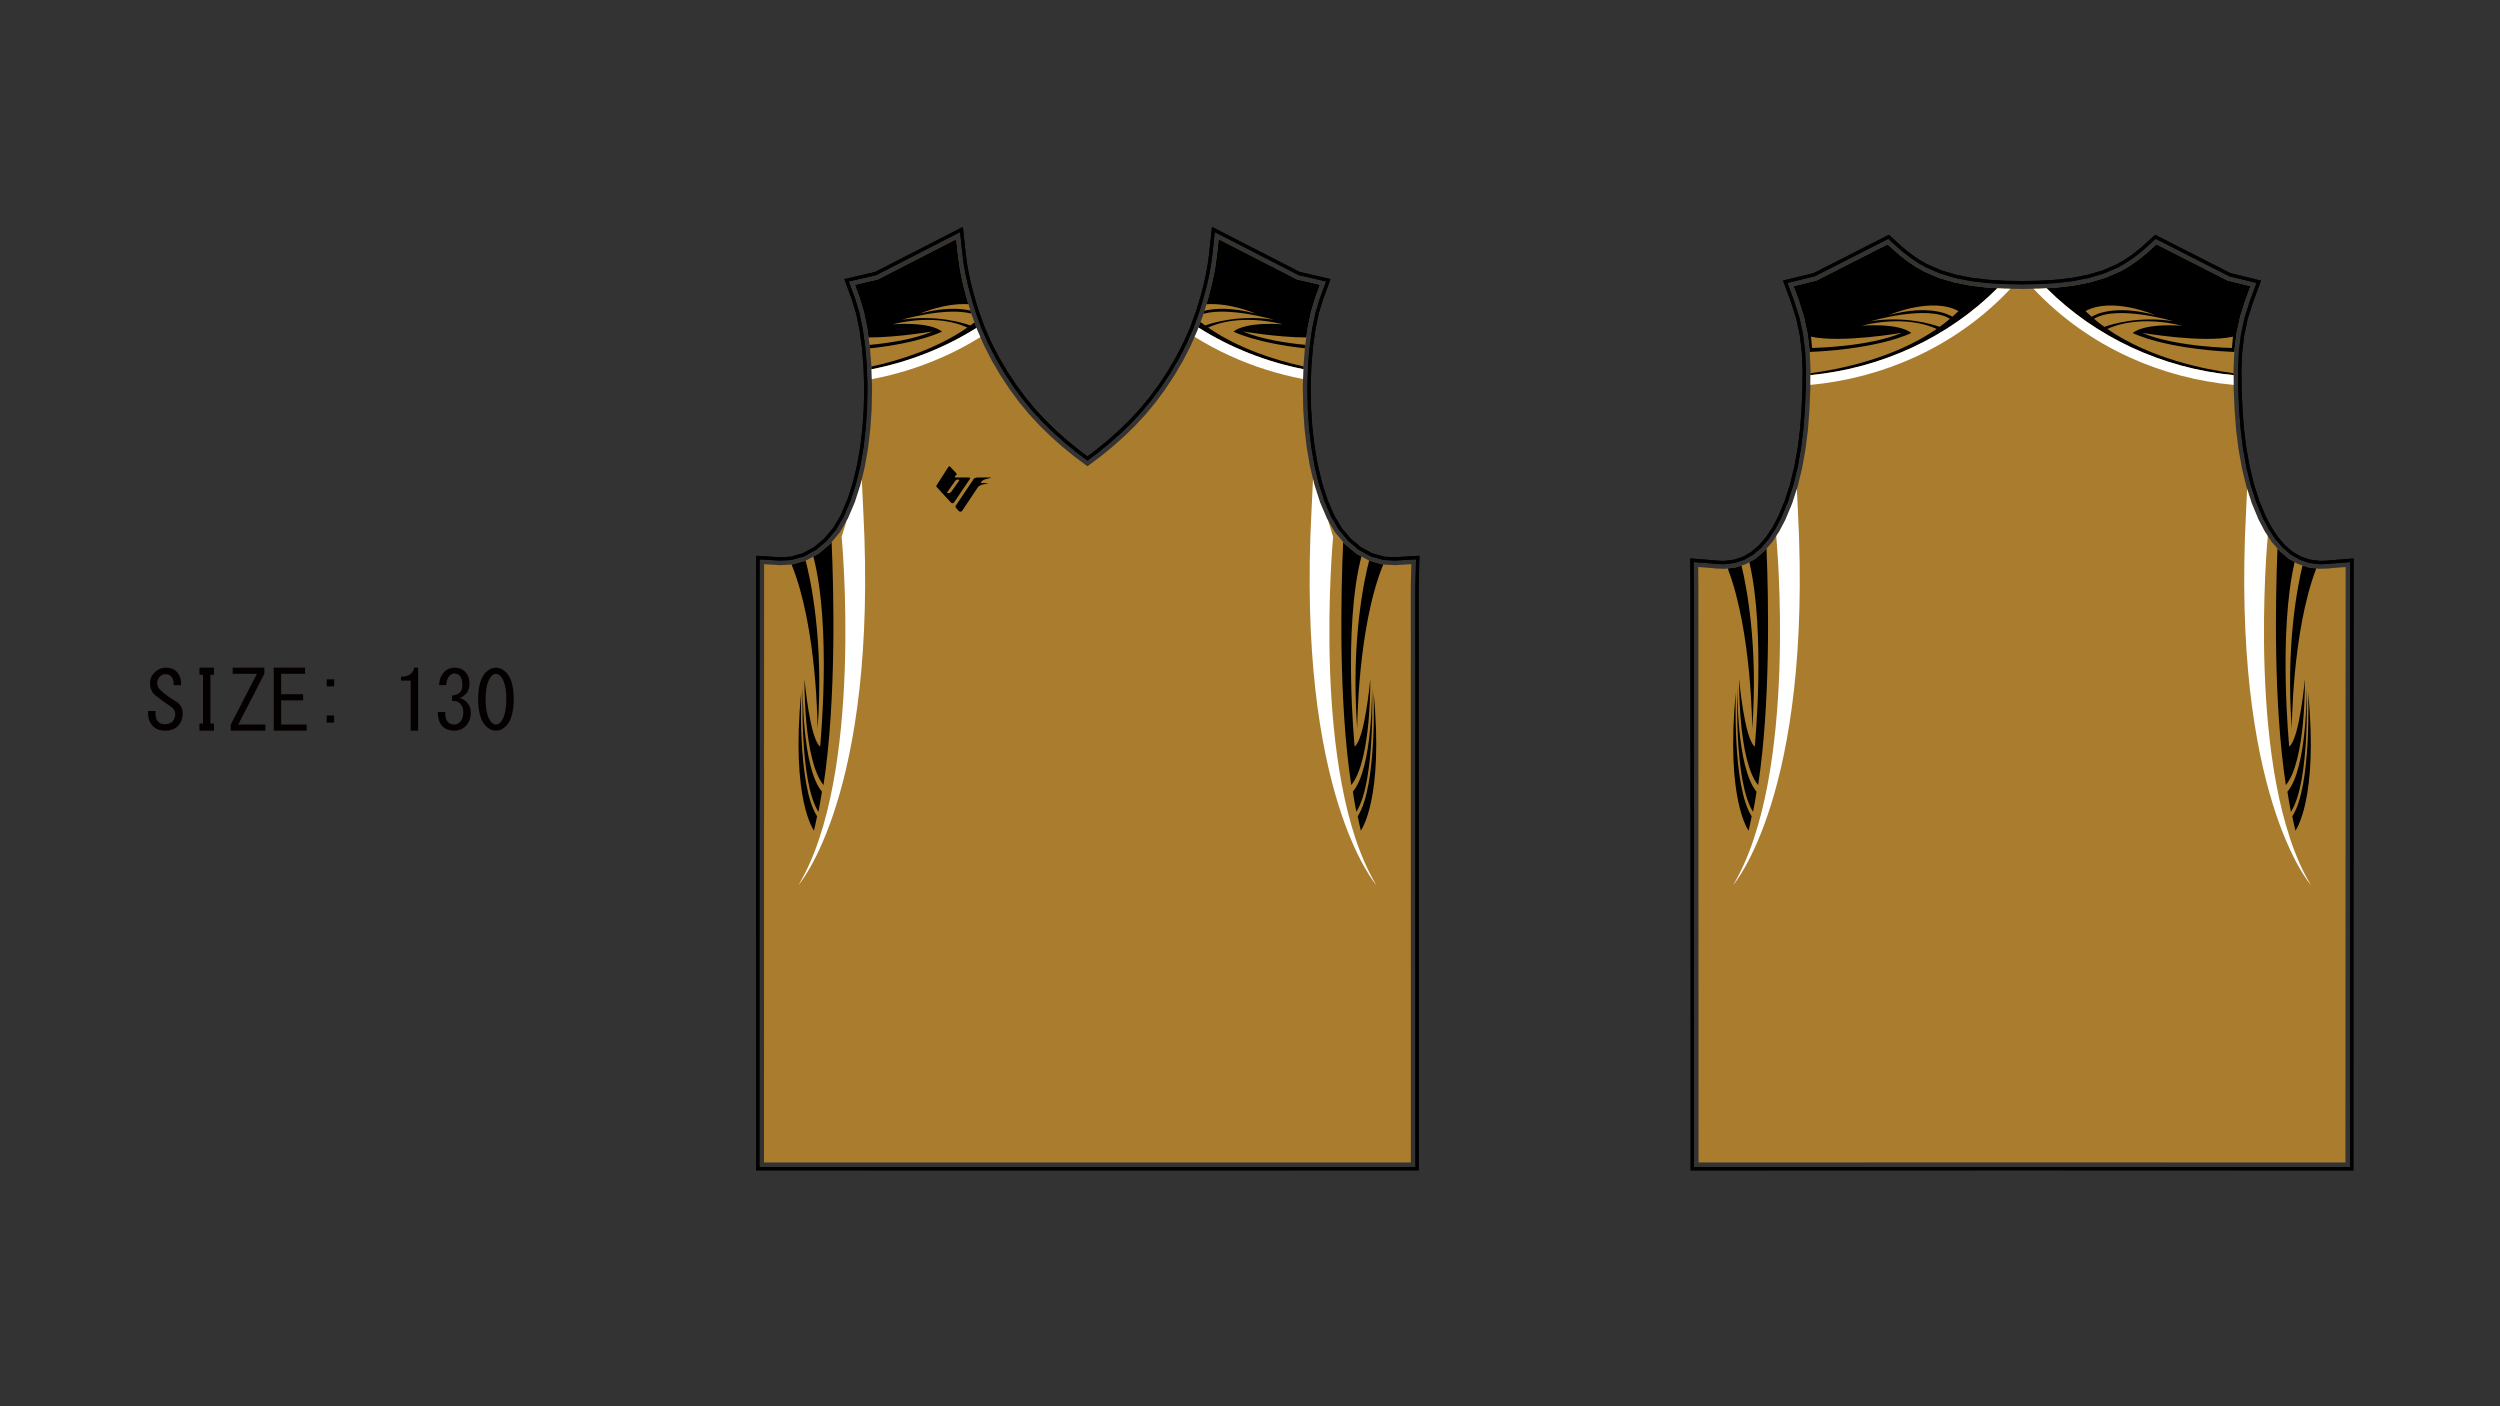 <?xml version="1.0" encoding="utf-8"?>
<!-- Generator: Adobe Illustrator 15.0.0, SVG Export Plug-In . SVG Version: 6.00 Build 0)  -->
<!DOCTYPE svg PUBLIC "-//W3C//DTD SVG 1.1//EN" "http://www.w3.org/Graphics/SVG/1.1/DTD/svg11.dtd">
<svg xmlns="http://www.w3.org/2000/svg" xmlns:xlink="http://www.w3.org/1999/xlink" version="1.1" x="0px" y="0px" width="4535.434px" height="2551.182px" viewBox="0 0 4535.434 2551.182" enable-background="new 0 0 4535.434 2551.182" xml:space="preserve">
<rect x="0" y="0" width="4535.434" height="2551.182" fill="#333333" stroke="none"/>
<g id="Color_1">
	<path id="_x30_2path-com_5_" fill="#aa7c2d device-cmyk(0.30,0.40,0.70,0.00)" d="M4255.056,2108.979l-19.843-0.004l-566.951-0.207l-566.974,0.181l-19.843,0.007   l-0.018-56.691l-0.271-982.296l-0.324-41.313l26.123,2.02l5.99,0.729l15.979,0.547l20.395-2.619l18.656-6.249l16.794-9.605   l16.184-13.736l14.335-16.593l12.649-19.07l11.132-21.097l12.305-29.568l10.109-31.684l8.051-33.289l6.112-34.36l4.308-34.913   l2.635-34.926l1.67-38.479l0.355-35.312l-1.483-33.073l-3.83-31.733l-6.731-31.323l-10.131-31.821l-1.718-4.616l-6.948-18.732   l41.574-10.168l110.201-56.119l18.888-9.617l10.146,9.299l5.549,4.979l7.72,6.564l13.712,10.614l14.154,9.519l14.574,8.256   l26.579,11.473l28.261,8.42l29.61,5.803l30.618,3.622l31.291,1.851l31.636,0.531l31.635-0.53l31.292-1.858l30.614-3.61   l29.607-5.812l28.255-8.412l26.583-11.469l14.58-8.267l14.159-9.503l13.705-10.611l7.715-6.558l5.558-4.985l10.15-9.293   l18.871,9.604l110.226,56.125l41.561,10.196l-6.948,18.727l-1.715,4.607l-10.145,31.814l-6.722,31.317l-3.842,31.735l-1.485,33.074   l0.354,35.313l1.673,38.467l2.636,34.935l4.308,34.899l6.111,34.367l8.039,33.284l10.108,31.686l12.312,29.572l11.135,21.079   l12.64,19.03l14.323,16.572l16.17,13.702l16.79,9.618l18.66,6.271l20.387,2.662l15.944-0.501l6.034-0.723l25.841-1.99l-0.018,41.27   l-0.317,982.305L4255.056,2108.979"/>
	<path id="_x30_1path-com_12_" fill="#aa7c2d device-cmyk(0.30,0.40,0.70,0.00)" d="M1972.805,2108.98l-566.917-0.098l-19.843-0.008l0.01-56.693l0.149-986.712   l0.008-41.956l23.845,1.502l4.008,0.309l22.467-1.1l25.066-7.015l23.186-12.573l20.846-17.443l18.034-21.607l14.766-25.104   l12.418-29.245l10.125-31.461l7.955-33.13l5.951-34.262l4.078-34.892l2.363-34.968l0.768-39.729l-1.171-38.391l-2.975-36.229   l-4.657-33.295l-6.173-29.541l-7.579-25.014l-1.795-4.916l-6.88-18.777l41.721-9.695l123.271-63.25l18.922-9.705l2.263,21.148   l0.81,7.584l2.451,18.504l3.314,18.479l4.033,18.368l4.644,18.137l5.119,17.781l5.462,17.34l10.293,28.101l12.251,27.791   l14.014,27.247l15.518,26.473l16.836,25.464l17.909,24.213l17.754,21.399l19.027,20.504l20.167,19.628l21.198,18.764l22.094,17.923   l22.858,17.093l22.862-17.091l22.086-17.921l21.189-18.771l20.171-19.625l19.03-20.512l17.756-21.407l17.911-24.209l16.827-25.447   l15.53-26.479l14.001-27.241l12.263-27.795l10.282-28.105l5.455-17.34l5.124-17.785l4.647-18.127l4.037-18.371l3.318-18.481   l2.444-18.492l0.816-7.596l2.245-21.139l18.937,9.718l123.264,63.235l41.736,9.68l-6.873,18.781l-1.803,4.928l-7.58,25.005   l-6.174,29.542l-4.654,33.298l-2.983,36.23l-1.165,38.379l0.771,39.729l2.365,34.969l4.082,34.89l5.941,34.269l7.968,33.127   l10.116,31.445l12.418,29.254l14.766,25.11l18.042,21.611l20.843,17.435l23.188,12.572l25.06,7.029l22.488,1.079l3.986-0.3   l24.867-1.511l-1.008,41.968l0.162,986.722l0.012,56.693l-19.844,0.004L1972.805,2108.98"/>
</g>
<g id="Color_2">
	<path id="_x30_2path-com_10_" d="M3173.633,1019.847C3173.633,1019.847,3173.633,1019.847,3173.633,1019.847l11.138-6.371   l16.185-13.735l3.82-4.423c3.669,91.078,7.444,280.418-15.221,429.009c-36.834-44.971-34.462-192.105-34.462-192.105   s9.608,108.197,28.352,122.236C3183.444,1354.457,3203.66,1148.653,3173.633,1019.847z M3177.862,1480.873   c-35.632-54.473-28.685-225.849-28.685-225.849c-19.045,196.196,23.058,251.882,23.058,251.882   C3174.241,1498.506,3176.11,1489.805,3177.862,1480.873z M3186.702,1436.336c-36.939-44.203-34.726-190.417-34.726-190.417   s-7.096,171.933,28.396,226.922C3182.679,1461.098,3184.788,1448.906,3186.702,1436.336z M3178.792,1322.631   c11.068-150.811-10.233-258.659-19.467-296.651l0,0l-10.005,3.351l-14.963,1.922c0.001,0,0,0.001,0.001,0.001   C3178.418,1145.773,3178.792,1322.631,3178.792,1322.631z M3284.515,680.524l0.034-3.465   c49.779-6.553,150.048-25.888,228.933-80.286c-12.897-6.204-59.692-24.371-135.924-5.878c0,0,65.892-5.814,89.913,13.157   c0,0-54.879,28.6-184.287,34.455l-0.051-1.132l-3.83-31.733l-6.732-31.322l-10.13-31.822l-1.719-4.616l-6.948-18.732l41.574-10.167   l110.202-56.12l18.887-9.617l10.146,9.299l5.55,4.979l7.72,6.565l13.711,10.614l14.155,9.519l14.573,8.255l26.579,11.474   l28.261,8.419l29.611,5.804l30.617,3.622l18.238,1.078C3534.714,611.839,3413.994,668.004,3284.515,680.524z M3285.516,610.792   l1.86,20.449c0,0,102.264-1.527,163-27.481C3450.376,603.76,3341.079,622.793,3285.516,610.792z M3537.622,578.372   c-41.407-25.891-143.639,4.317-143.639,4.317c62.219-9.763,111.362,5.408,124.919,10.268   C3525.315,588.346,3531.562,583.479,3537.622,578.372z M3553.052,564.365c-48.354-26.576-125.839,7.085-125.839,7.085   c72.677-19.371,107.912-1.092,114.785,3.167C3545.771,571.31,3549.461,567.888,3553.052,564.365z M4146.947,1424.35   c36.834-44.972,34.463-192.106,34.463-192.106s-9.609,108.198-28.352,122.237c0,0-20.229-205.921,9.836-334.72   c0-0.001,0-0.001,0-0.002l-11.145-6.384l-16.17-13.701l-3.849-4.452l0,0C4128.062,1086.255,4124.273,1275.695,4146.947,1424.35z    M4158.64,1480.896c1.753,8.933,3.621,17.634,5.628,26.034c0,0,42.102-55.686,23.057-251.882   C4187.324,1255.047,4194.271,1426.424,4158.64,1480.896z M4184.525,1245.942c0,0,2.215,146.213-34.726,190.416   c1.914,12.571,4.024,24.762,6.331,36.507C4191.621,1417.875,4184.525,1245.942,4184.525,1245.942z M4157.711,1322.654   c0,0,0.374-176.917,44.455-291.436l0,0l-14.967-1.954l-9.998-3.36c0,0,0,0,0,0.001   C4167.98,1063.811,4146.633,1171.715,4157.711,1322.654z M3712.884,522.876l18.329-1.089l30.615-3.609l29.607-5.812l28.255-8.413   l26.583-11.469l14.579-8.266l14.159-9.504l13.705-10.611l7.716-6.558l5.557-4.985l10.15-9.293l18.872,9.604l110.225,56.125   l41.561,10.196l-6.948,18.728l-1.714,4.607l-10.145,31.814l-6.723,31.316l-3.842,31.735l-0.051,1.14   c-129.449-5.852-184.344-34.458-184.344-34.458c24.021-18.972,89.914-13.157,89.914-13.157   c-76.232-18.493-123.027-0.326-135.924,5.878c78.913,54.419,179.227,73.748,228.986,80.293l0.035,3.464   C3922.531,668.043,3801.781,611.866,3712.884,522.876z M3942.52,582.713c0,0-102.232-30.208-143.639-4.317   c6.06,5.106,12.307,9.974,18.719,14.585C3831.156,588.121,3880.301,572.95,3942.52,582.713z M4050.986,610.815   c-55.563,12-164.859-7.032-164.859-7.032c60.735,25.954,163,27.481,163,27.481L4050.986,610.815z M3783.45,564.389   c3.591,3.521,7.28,6.943,11.054,10.252c6.873-4.259,42.109-22.538,114.785-3.167   C3909.289,571.474,3831.805,537.812,3783.45,564.389z" fill="#000000 device-cmyk(0.00,0.00,0.00,1.00)"/>
	<path id="_x30_1path-com_13_" d="M1581.087,669.952l-0.153-5.013c51.767-11.275,118.277-32.206,174.088-70.694   c-12.897-6.203-59.692-24.371-135.924-5.878c0,0,65.892-5.814,89.914,13.157c0,0-39.579,20.622-130.759,30.43l-0.31-3.778   l-0.342-2.446c34.645-3.294,80.801-10.176,114.316-24.497c0,0-61.892,10.775-116.205,10.996l-2.426-17.348l-6.173-29.54   l-7.579-25.014l-1.795-4.916l-6.88-18.778l41.721-9.696l123.271-63.25l18.922-9.703l2.263,21.148l0.81,7.584l2.451,18.503   l3.314,18.48l4.033,18.368l4.644,18.137l4.504,15.646c-42.88-2.542-88.039,17.072-88.039,17.072   c43.047-11.473,72.954-9.736,91.617-5.53l1.721,5.463c-47.196-12.141-126.568,11.307-126.568,11.307   c62.219-9.762,111.363,5.408,124.919,10.268c2.497-1.795,4.96-3.641,7.405-5.513l3.648,9.961   C1713.939,630.998,1649.266,656.587,1581.087,669.952z M1487.878,1354.378c-18.742-14.039-28.352-122.237-28.352-122.237   s-2.371,147.134,34.462,192.106c23.689-155.307,18.494-355.135,14.726-440.748l-3.084,3.695l-20.846,17.442l-9.226,5.004   C1509.188,1137.46,1487.878,1354.378,1487.878,1354.378z M1482.296,1480.793c-35.632-54.472-28.685-225.848-28.685-225.848   c-19.045,196.198,23.058,251.882,23.058,251.882C1478.675,1498.427,1480.544,1489.725,1482.296,1480.793z M1491.136,1436.256   c-36.939-44.203-34.726-190.416-34.726-190.416s-7.096,171.934,28.396,226.922   C1487.112,1461.018,1489.222,1448.826,1491.136,1436.256z M1461.556,1017.223l-25.023,7.003l-0.487,0.023   c46.792,114.161,47.181,298.303,47.181,298.303C1495.312,1157.874,1468.804,1044.431,1461.556,1017.223z M2451.447,1424.247   c36.834-44.972,34.462-192.106,34.462-192.106s-9.608,108.198-28.351,122.237c0,0-21.318-217.014,12.342-344.822l-9.1-4.934   l-20.843-17.435l-3.229-3.867C2432.961,1068.834,2427.742,1268.833,2451.447,1424.247z M2463.14,1480.793   c1.753,8.932,3.621,17.634,5.628,26.034c0,0,42.102-55.685,23.057-251.882C2491.824,1254.945,2498.771,1426.321,2463.14,1480.793z    M2489.025,1245.84c0,0,2.214,146.213-34.726,190.416c1.914,12.57,4.023,24.762,6.331,36.506   C2496.121,1417.773,2489.025,1245.84,2489.025,1245.84z M2462.211,1322.552c0,0,0.388-184.151,47.183-298.311l-0.345-0.017   l-25.06-7.029l-0.089-0.048C2476.682,1044.22,2450.113,1157.721,2462.211,1322.552z M2364.492,669.722l0.152-5.033   c-51.6-11.334-117.54-32.24-172.939-70.443c12.897-6.204,59.692-24.371,135.923-5.878c0,0-65.892-5.814-89.913,13.157   c0,0,39.246,20.452,129.62,30.308l0.301-3.657l0.357-2.553c-34.513-3.336-80.033-10.225-113.183-24.391   c0,0,61.023,10.625,115.056,10.99l2.424-17.345l6.174-29.542l7.58-25.005l1.803-4.928l6.873-18.781l-41.736-9.68l-123.264-63.235   l-18.937-9.719l-2.245,21.139l-0.816,7.597l-2.444,18.492l-3.318,18.481l-4.037,18.371l-4.647,18.127l-4.533,15.733   c43.232-2.983,89.231,16.994,89.231,16.994c-44.044-11.739-74.314-9.646-92.877-5.231l-1.728,5.494   c47.027-12.898,127.834,10.977,127.834,10.977c-62.218-9.763-111.362,5.408-124.919,10.268c-2.804-2.017-5.57-4.09-8.309-6.203   l-3.683,10.066C2231.762,630.52,2296.366,656.221,2364.492,669.722z" fill="#000000 device-cmyk(0.00,0.00,0.00,1.00)"/>
	<path id="_x30_3path-com_4_" d="M1757.332,866.262l-23.491-0.062c0,0-1.604,0.183-1.654-1.293c0,0-0.208-0.849,1.559-2.199   c0,0,1.933-1.027,1.984-1.996c0,0,0.095-1.02-1.762-3.211l-10.393-11.086c0,0-1.282-1.481-3.265,0.979L1699,880.689   c0,0-0.987,1.248,0.358,2.867l25.628,28.037c0,0,3.175,3.966,6.664-1.283l28.273-41.961   C1759.924,868.35,1761.121,866.271,1757.332,866.262z M1738.99,873.434l-13.176,18.681c-1.933,2.807-5.964,2.729-5.964,2.729   c-2.629-0.7-0.686-2.987-0.686-2.987l13.95-19.685c2.566-2.703,5.473-2.279,5.473-2.279   C1741.835,870.319,1738.99,873.434,1738.99,873.434z M1780.341,873.912c-2.16,2.806,1.912,2.403,1.912,2.403l4.474,0.013   c9.992,0.025,3.279,1.206,3.279,1.206c-13.951,1.838-16.051,6.547-16.051,6.547l-0.009-0.035l-28.241,42.295   c-2.186,3.535-6.017,1.025-6.017,1.025l-5.377-6.058c-1.655-2.297-0.509-3.751-0.509-3.751l32.74-48.723   c2.228-2.862,8.057-2.629,8.057-2.629l22.302,0.059c4.98-0.195-10.173,3.411-10.173,3.411   C1783.375,870.614,1781.044,873.089,1780.341,873.912z" fill="#000000 device-cmyk(0.00,0.00,0.00,1.00)"/>
</g>
<g id="Color_3">
	<path id="_x30_2path-com_15_" fill="#ffffff device-cmyk(0.00,0.00,0.00,0.00)" d="M3222.451,973.771l0.839-2.686l4.649-7.009l11.132-21.097l12.304-29.568   l8.416-26.374l1.994,41.006c26.837,513.8-117.554,677.541-117.554,677.541C3263.537,1407.032,3222.451,973.771,3222.451,973.771z    M3647.328,523.825C3647.328,523.824,3647.329,523.824,3647.328,523.825l-10.677-0.181l-13.054-0.771   c-88.884,88.966-209.604,145.131-339.083,157.651l-0.179,17.755c65.505-6.098,129.711-23.028,189.236-50.17   C3539.758,617.93,3598.765,575.585,3647.328,523.825z M4074.717,928.066c-26.836,513.799,117.555,677.541,117.555,677.541   c-119.307-198.553-78.221-631.814-78.221-631.814l-0.907-2.905l-0.001-0.004l-4.525-6.813l-11.135-21.078l-12.313-29.572   l-8.452-26.494v0.001L4074.717,928.066z M3862.93,648.133c59.547,27.151,123.766,44.083,189.29,50.175c0,0,0,0,0.001,0   l-0.178-17.754c-129.512-12.511-250.262-68.688-339.159-157.678l-12.962,0.77l-10.77,0.181c0.001,0,0.001,0.001,0.001,0.001   C3737.721,575.597,3796.735,617.949,3862.93,648.133z"/>
	<path id="_x30_1path-com_15_" fill="#ffffff device-cmyk(0.00,0.00,0.00,0.00)" d="M1581.633,687.88L1581.633,687.88l-0.546-17.928   c68.179-13.365,132.852-38.954,190.409-75.075l1.667,4.549l5.366,12.173c-20.271,12.598-41.445,23.964-63.416,33.982   C1672.597,664.968,1627.692,679.139,1581.633,687.88z M1448.665,1605.505c0,0,144.391-163.742,117.555-677.542l-2.833-58.237   l-2.413,10.051l-10.125,31.461l-12.418,29.244l-2.5,4.25l-9.046,28.959C1526.885,973.69,1567.971,1406.952,1448.665,1605.505z    M2496.771,1605.505c-119.307-198.553-78.221-631.814-78.221-631.814l-9.219-29.515l-2.182-3.709l-12.418-29.254l-10.116-31.445   l-2.541-10.566l-2.858,58.762C2352.381,1441.763,2496.771,1605.505,2496.771,1605.505z M2363.947,687.657L2363.947,687.657   l0.545-17.936c-68.126-13.501-132.73-39.202-190.199-75.43l-1.877,5.132l-5.125,11.617c20.546,12.821,42.027,24.373,64.325,34.54   C2273.78,664.808,2318.291,678.899,2363.947,687.657z"/>
</g>
<g id="Color_4" display="none">
</g>
<g id="Color_5" display="none">
</g>
<g id="Color_6" display="none">
</g>
<g id="Color_7" display="none">
</g>
<g id="Fixed" display="none">
</g>
<g id="Neck_1" display="none">
</g>
<g id="Neck_2" display="none">
</g>
<g id="Neck_3" display="none">
</g>
<g id="Neck_4" display="none">
</g>
<g id="Number_1" display="none">
</g>
<g id="Number_2" display="none">
</g>
<g id="Number_3" display="none">
</g>
<g id="Team_1" display="none">
</g>
<g id="Team_2" display="none">
</g>
<g id="Logo_1" display="none">
</g>
<g id="EMB_1" display="none">
</g>
<g id="Player_1" display="none">
</g>
<g id="Info_1">
	<polygon id="_x30_2path_3_" fill="none" stroke="#000000 device-cmyk(0.00,0.00,0.00,1.00)" stroke-width="6" stroke-miterlimit="10" points="4235.211,2120.313    3668.258,2120.105 3070.111,2120.297 3069.82,1069.97 3069.398,1016.399 3108.078,1019.388 3113.827,1020.087 3128.395,1020.587    3146.773,1018.227 3163.316,1012.683 3178.232,1004.152 3192.948,991.663 3206.238,976.28 3218.177,958.282 3228.802,938.146    3240.721,909.502 3250.56,878.669 3258.434,846.114 3264.433,812.387 3268.669,778.042 3271.27,743.572 3272.925,705.458    3273.274,670.646 3271.825,638.312 3268.107,607.517 3261.6,577.237 3251.719,546.199 3250.096,541.836 3238.717,511.158    3291.375,498.281 3426.3,429.573 3442.203,444.147 3447.589,448.981 3455,455.283 3468.205,465.506 3481.682,474.568    3495.35,482.311 3520.748,493.274 3547.846,501.346 3576.503,506.963 3606.357,510.495 3637.083,512.312 3668.291,512.838    3699.486,512.313 3730.213,510.488 3760.069,506.969 3788.721,501.344 3815.813,493.277 3841.216,482.317 3854.889,474.565    3868.374,465.513 3881.57,455.296 3888.975,449.005 3894.375,444.159 3910.279,429.598 3936.154,442.768 4045.214,498.299    4097.852,511.212 4086.479,541.865 4084.855,546.229 4074.96,577.263 4068.463,607.535 4064.733,638.331 4063.281,670.668    4063.632,705.477 4065.289,743.574 4067.89,778.059 4072.128,812.395 4078.126,846.124 4085.988,878.677 4095.824,909.51    4107.75,938.155 4118.377,958.271 4130.305,976.229 4143.583,991.593 4158.287,1004.052 4173.21,1012.602 4189.764,1018.165    4208.146,1020.565 4222.674,1020.108 4228.455,1019.416 4266.749,1016.466 4266.726,1069.986 4266.408,2052.291 4266.393,2120.318     "/>
	<polygon id="_x30_2path_2_" fill="none" stroke="#000000 device-cmyk(0.00,0.00,0.00,1.00)" stroke-width="6" stroke-miterlimit="10" points="4235.211,2120.313    3668.258,2120.105 3070.111,2120.297 3069.82,1069.97 3069.398,1016.399 3108.078,1019.388 3113.827,1020.087 3128.395,1020.587    3146.773,1018.227 3163.316,1012.683 3178.232,1004.152 3192.948,991.663 3206.238,976.28 3218.177,958.282 3228.802,938.146    3240.721,909.502 3250.56,878.669 3258.434,846.114 3264.433,812.387 3268.669,778.042 3271.27,743.572 3272.925,705.458    3273.274,670.646 3271.825,638.312 3268.107,607.517 3261.6,577.237 3251.719,546.199 3250.096,541.836 3238.717,511.158    3291.375,498.281 3426.3,429.573 3442.203,444.147 3447.589,448.981 3455,455.283 3468.205,465.506 3481.682,474.568    3495.35,482.311 3520.748,493.274 3547.846,501.346 3576.503,506.963 3606.357,510.495 3637.083,512.312 3668.291,512.838    3699.486,512.313 3730.213,510.488 3760.069,506.969 3788.721,501.344 3815.813,493.277 3841.216,482.317 3854.889,474.565    3868.374,465.513 3881.57,455.296 3888.975,449.005 3894.375,444.159 3910.279,429.598 3936.154,442.768 4045.214,498.299    4097.852,511.212 4086.479,541.865 4084.855,546.229 4074.96,577.263 4068.463,607.535 4064.733,638.331 4063.281,670.668    4063.632,705.477 4065.289,743.574 4067.89,778.059 4072.128,812.395 4078.126,846.124 4085.988,878.677 4095.824,909.51    4107.75,938.155 4118.377,958.271 4130.305,976.229 4143.583,991.593 4158.287,1004.052 4173.21,1012.602 4189.764,1018.165    4208.146,1020.565 4222.674,1020.108 4228.455,1019.416 4266.749,1016.466 4266.726,1069.986 4266.408,2052.291 4266.393,2120.318     "/>
	<polygon id="_x30_1path_2_" fill="none" stroke="#000000 device-cmyk(0.00,0.00,0.00,1.00)" stroke-width="6" stroke-miterlimit="10" points="1972.808,2120.318    1405.886,2120.221 1374.705,2120.208 1374.875,1011.439 1410.931,1013.711 1414.226,1013.966 1434.705,1012.962 1457.316,1006.634    1478.38,995.213 1497.577,979.15 1514.364,959.035 1528.283,935.371 1540.211,907.276 1550.049,876.712 1557.819,844.349    1563.654,810.757 1567.664,776.45 1569.989,742.035 1570.746,702.858 1569.593,665.039 1566.669,629.427 1562.108,596.829    1556.116,568.148 1548.775,543.92 1547.087,539.3 1535.801,508.493 1588.649,496.209 1710.675,433.599 1744.291,416.359    1749.106,461.367 1751.503,479.473 1754.732,497.479 1758.679,515.449 1763.23,533.225 1768.265,550.712 1773.607,567.671    1783.683,595.183 1795.654,622.336 1809.368,648.998 1824.572,674.937 1841.075,699.897 1858.618,723.614 1875.97,744.53    1894.587,764.593 1914.356,783.832 1935.167,802.255 1956.899,819.884 1972.79,831.766 1988.68,819.886 2010.401,802.262    2031.212,783.825 2050.98,764.593 2069.601,744.521 2086.957,723.6 2104.502,699.884 2120.996,674.938 2136.209,649    2149.916,622.333 2161.894,595.185 2171.96,567.666 2177.294,550.708 2182.334,533.215 2186.89,515.446 2190.839,497.475    2194.073,479.469 2196.464,461.367 2197.266,453.913 2201.254,416.352 2234.897,433.618 2356.912,496.213 2409.775,508.474    2396.801,543.929 2389.461,568.144 2383.467,596.824 2378.91,629.425 2375.978,665.045 2374.828,702.844 2375.592,742.022    2377.92,776.441 2381.932,810.742 2387.758,844.341 2395.541,876.702 2405.369,907.254 2417.299,935.355 2431.217,959.025    2448.012,979.141 2467.203,995.197 2488.275,1006.622 2510.875,1012.96 2531.383,1013.944 2534.836,1013.687 2572.022,1011.426    2570.721,1065.599 2570.896,2120.211  "/>
	<polygon id="_x30_1path_1_" fill="none" stroke="#000000 device-cmyk(0.00,0.00,0.00,1.00)" stroke-width="6" stroke-miterlimit="10" points="1972.808,2120.318    1405.886,2120.221 1374.705,2120.208 1374.875,1011.439 1410.931,1013.711 1414.226,1013.966 1434.705,1012.962 1457.316,1006.634    1478.38,995.213 1497.577,979.15 1514.364,959.035 1528.283,935.371 1540.211,907.276 1550.049,876.712 1557.819,844.349    1563.654,810.757 1567.664,776.45 1569.989,742.035 1570.746,702.858 1569.593,665.039 1566.669,629.427 1562.108,596.829    1556.116,568.148 1548.775,543.92 1547.087,539.3 1535.801,508.493 1588.649,496.209 1710.675,433.599 1744.291,416.359    1749.106,461.367 1751.503,479.473 1754.732,497.479 1758.679,515.449 1763.23,533.225 1768.265,550.712 1773.607,567.671    1783.683,595.183 1795.654,622.336 1809.368,648.998 1824.572,674.937 1841.075,699.897 1858.618,723.614 1875.97,744.53    1894.587,764.593 1914.356,783.832 1935.167,802.255 1956.899,819.884 1972.79,831.766 1988.68,819.886 2010.401,802.262    2031.212,783.825 2050.98,764.593 2069.601,744.521 2086.957,723.6 2104.502,699.884 2120.996,674.938 2136.209,649    2149.916,622.333 2161.894,595.185 2171.96,567.666 2177.294,550.708 2182.334,533.215 2186.89,515.446 2190.839,497.475    2194.073,479.469 2196.464,461.367 2197.266,453.913 2201.254,416.352 2234.897,433.618 2356.912,496.213 2409.775,508.474    2396.801,543.929 2389.461,568.144 2383.467,596.824 2378.91,629.425 2375.978,665.045 2374.828,702.844 2375.592,742.022    2377.92,776.441 2381.932,810.742 2387.758,844.341 2395.541,876.702 2405.369,907.254 2417.299,935.355 2431.217,959.025    2448.012,979.141 2467.203,995.197 2488.275,1006.622 2510.875,1012.96 2531.383,1013.944 2534.836,1013.687 2572.022,1011.426    2570.721,1065.599 2570.896,2120.211  "/>
	<path id="path-com_2_" fill="#040000 device-cmyk(0.00,1.00,1.00,0.98)" d="M317.902,1271.66c8.984,5.079,13.477,12.5,13.477,22.266s-2.93,17.578-8.79,23.438   c-5.468,5.469-13.086,8.203-22.851,8.203c-9.375,0-16.602-2.539-21.68-7.617c-6.25-6.25-9.375-13.672-9.375-22.266v-5.859h13.476   v5.273c0,6.25,1.561,10.938,4.687,14.063c3.124,3.125,7.033,4.688,11.719,4.688c6.25,0,10.938-1.563,14.063-4.688   c3.516-3.516,5.273-8.008,5.273-13.477c0-5.859-2.734-10.547-8.203-14.063c-9.766-6.25-18.946-12.89-27.54-19.922   c-6.25-5.078-9.57-11.914-9.96-20.508c-0.391-8.593,2.539-15.819,8.789-21.679c5.858-5.469,12.305-8.203,19.336-8.203   c8.594,0,15.234,2.344,19.922,7.031c5.859,5.859,8.593,14.063,8.203,24.609H314.97c0.783-6.64-0.78-11.914-4.686-15.821   c-2.734-2.733-6.054-4.101-9.96-4.101s-7.228,1.367-9.961,4.101c-3.517,3.517-5.274,7.618-5.274,12.306   c0,5.078,2.735,9.961,8.204,14.648C301.496,1261.114,309.699,1266.973,317.902,1271.66z M381.77,1312.676h6.445v12.891h-26.368   v-12.891h6.447v-88.477h-6.447v-12.89h26.368v12.89h-6.445V1312.676z M422.199,1211.309h57.422v11.132l-47.461,91.993h49.219   v11.133h-62.695v-11.133l47.461-91.993h-43.945V1211.309z M510.089,1259.355h39.844v11.133h-39.844v43.945h46.29v11.133h-59.767   v-114.257h56.837v11.132h-43.36V1259.355z M592.707,1245.293v-12.89h13.477v12.89H592.707z M606.183,1310.918h-13.477v-12.891   h13.477V1310.918z M745.05,1325.566v-45.703v-45.117h-17.58v-7.031c13.673,0,21.681-5.469,24.025-16.406h7.031v114.257H745.05z    M813.019,1310.332c2.735,2.734,6.446,4.102,11.133,4.102c3.907,0,7.617-1.758,11.133-5.273c3.516-3.516,5.273-9.375,5.273-17.578   c0-6.25-2.148-11.523-6.445-15.82c-3.125-3.125-7.813-4.492-14.063-4.102v-9.961c6.25-0.39,10.938-2.148,14.063-5.273   s4.688-7.813,4.688-14.063c0-7.813-1.758-13.477-5.274-16.992c-2.343-2.344-5.273-3.516-8.789-3.516   c-3.518,0-6.445,1.172-8.79,3.516c-3.906,3.906-6.055,9.766-6.445,17.578h-12.891c0.391-10.156,3.71-18.359,9.96-24.609   c4.688-4.688,10.743-7.031,18.165-7.031c7.813,0,14.063,2.344,18.75,7.031c5.469,5.469,8.203,12.695,8.203,21.68   c0,8.203-2.148,14.453-6.445,18.75c-3.906,3.906-7.617,6.445-11.133,7.617c5.078,1.562,8.984,3.711,11.719,6.445   c5.469,5.469,8.203,12.109,8.203,19.922c0,10.156-3.125,18.359-9.375,24.609c-5.469,5.469-12.305,8.203-20.508,8.203   c-8.984,0-16.015-2.539-21.093-7.617c-5.86-5.859-8.79-14.648-8.79-26.367h13.477   C807.355,1300.176,809.113,1306.426,813.019,1310.332z M881.573,1219.512c5.469-5.469,11.524-8.203,18.165-8.203   s12.695,2.734,18.164,8.203c9.375,9.375,14.063,25.586,14.063,48.633c0,23.437-4.688,39.843-14.063,49.218   c-5.468,5.469-11.523,8.203-18.164,8.203s-12.695-2.734-18.165-8.203c-9.375-9.375-14.062-25.781-14.062-49.218   C867.511,1245.098,872.198,1228.887,881.573,1219.512z M907.355,1225.957c-2.344-2.343-4.885-3.516-7.617-3.516   c-2.734,0-5.273,1.173-7.617,3.516c-7.422,7.813-11.133,21.875-11.133,42.188c0,21.093,3.71,35.351,11.133,42.773   c2.344,2.344,4.883,3.516,7.617,3.516c2.732,0,5.273-1.172,7.617-3.516c7.421-7.422,11.133-21.68,11.133-42.773   C918.488,1247.441,914.776,1233.378,907.355,1225.957z"/>
</g>
</svg>

